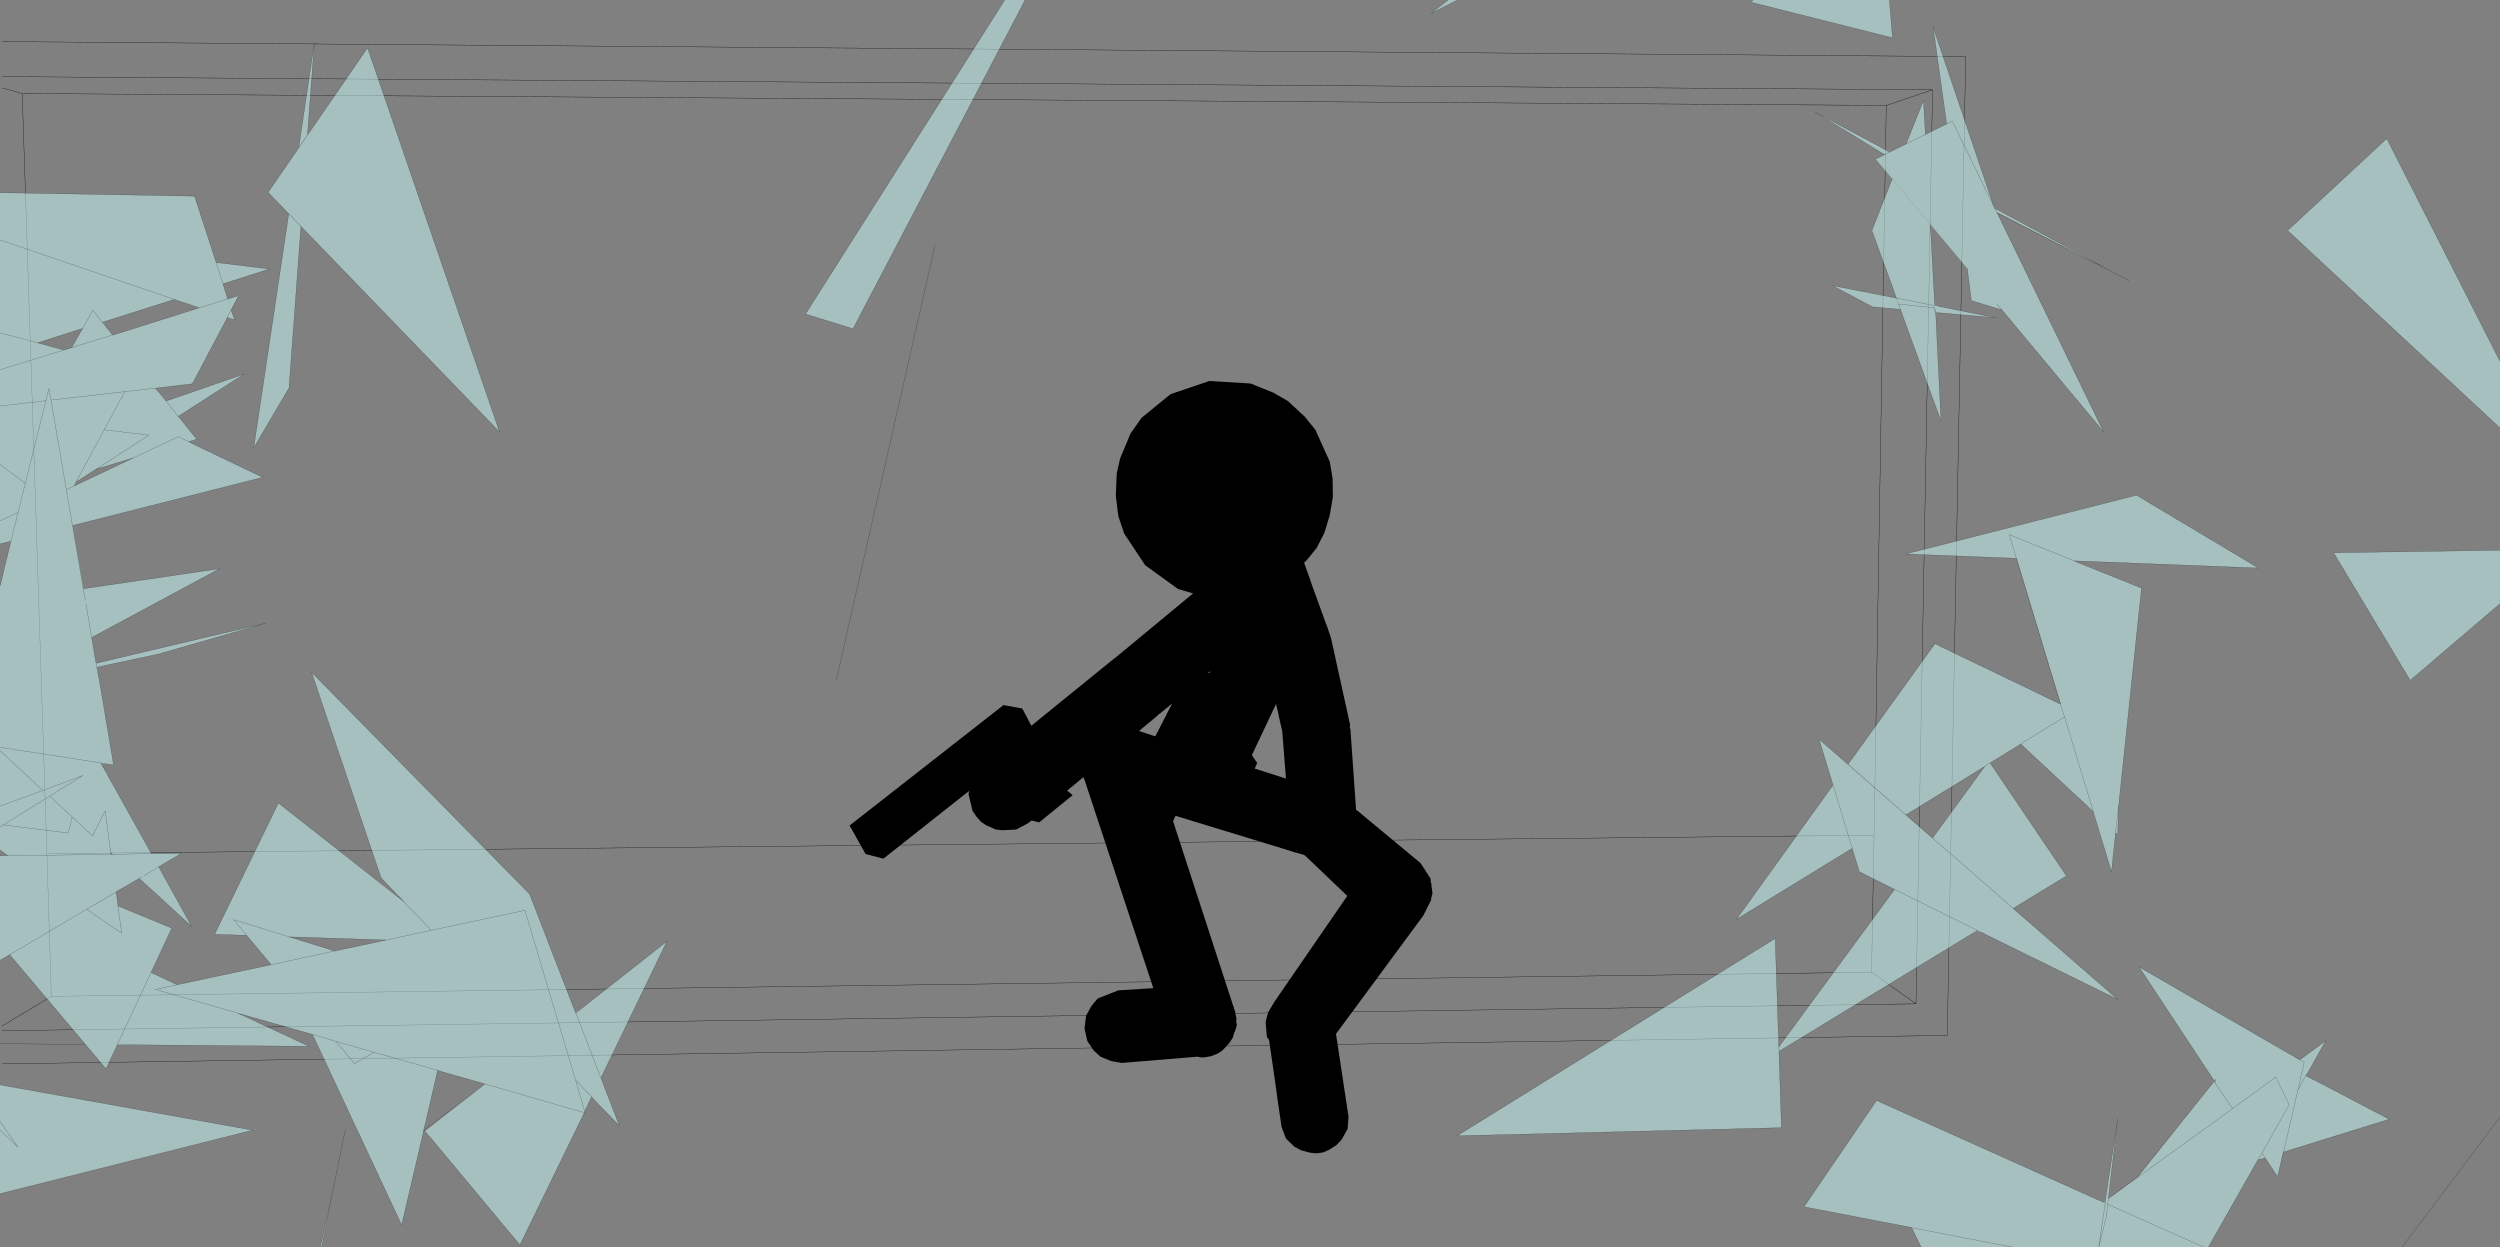 <?xml version="1.0" encoding="UTF-8" standalone="no"?>
<svg xmlns:xlink="http://www.w3.org/1999/xlink" height="199.4px" width="399.6px" xmlns="http://www.w3.org/2000/svg">
  <rect width="100%" height="100%" fill="#808080" stroke="none"/>
  <g transform="matrix(1.0, 0.0, 0.0, 1.0, -0.1, -0.45)">
    <path d="M301.6 17.3 L299.65 133.95 299.25 155.85 306.35 160.9 309.0 14.8 301.6 17.3 3.65 15.4 7.6 136.9 299.65 133.95 M0.45 7.1 L314.3 9.5 311.35 165.95 0.45 170.5 M0.45 14.5 L3.65 15.4 M0.45 164.45 L8.3 159.7 7.6 136.9 M0.45 12.7 L309.0 14.8 M8.3 159.7 L299.25 155.85 M306.35 160.9 L0.45 165.2" fill="none" stroke="#000000" stroke-linecap="round" stroke-linejoin="round" stroke-width="0.05"/>
    <path d="M399.7 68.85 L365.75 37.3 381.6 22.6 399.7 58.2 399.7 68.85 M318.95 33.75 L331.1 40.3 333.15 41.4 333.65 41.7 334.4 42.1 335.15 42.55 319.25 34.35 319.3 34.45 318.9 33.7 319.3 34.45 319.6 35.05 319.8 35.45 336.35 69.5 320.1 50.0 320.0 49.9 319.95 49.95 315.2 48.5 314.55 43.35 299.9 25.85 300.8 25.45 301.35 25.15 302.1 24.8 302.15 24.75 302.1 24.8 301.35 25.15 300.8 24.85 301.35 25.15 300.8 24.85 300.65 24.75 290.2 18.35 300.65 23.95 301.0 24.15 302.15 24.75 304.8 23.45 307.85 21.95 304.8 23.45 304.8 23.4 307.55 16.5 307.85 21.9 307.85 21.95 311.25 20.25 312.15 19.8 318.75 33.35 318.8 33.5 318.75 33.35 312.15 19.8 311.25 20.25 309.1 4.8 318.6 32.9 318.65 33.0 318.8 33.4 318.8 33.5 318.9 33.7 318.95 33.75 M331.65 90.1 L331.7 90.15 342.4 94.45 338.8 128.75 338.75 129.0 338.6 133.85 338.3 133.6 338.3 133.55 338.25 133.55 338.25 133.6 337.6 139.8 334.7 130.25 335.2 130.7 334.7 130.2 334.15 129.7 333.6 129.15 330.2 126.0 324.4 120.6 323.1 119.35 322.75 119.6 318.2 122.4 330.4 140.45 321.9 145.65 309.0 134.4 321.9 145.65 321.85 145.65 324.0 147.5 338.6 160.2 317.55 149.85 317.2 149.65 316.6 149.4 316.15 149.15 316.15 149.2 314.15 150.4 284.45 168.5 284.85 180.7 233.0 182.0 283.85 150.45 284.35 165.6 284.4 166.15 284.4 166.55 284.4 167.8 284.45 167.8 284.85 167.2 285.0 167.0 302.9 142.65 302.9 142.6 302.6 142.45 297.3 139.8 296.15 136.05 296.15 136.0 296.15 136.05 277.65 147.4 293.05 126.0 293.1 125.95 290.85 118.6 295.5 122.65 303.0 129.2 304.1 130.15 304.15 130.2 308.95 134.4 309.0 134.4 316.55 124.05 317.4 122.9 318.2 122.4 317.4 122.9 317.35 122.95 304.75 130.7 304.45 130.45 295.5 122.6 307.65 105.75 308.4 104.7 309.4 103.35 309.85 103.55 310.0 103.65 329.45 113.0 329.5 113.0 322.45 89.7 322.4 89.7 304.7 89.0 341.6 79.6 361.1 91.25 331.7 90.1 331.65 90.1 321.25 85.9 322.4 89.7 321.25 85.9 331.65 90.1 M334.7 130.2 L330.1 115.05 329.45 113.0 330.1 115.05 334.7 130.2 M399.7 96.95 L385.35 109.2 373.1 88.8 399.7 88.4 399.7 96.95 M362.15 185.5 L361.65 184.75 366.0 177.05 363.85 172.6 356.95 177.65 354.15 173.55 354.3 172.95 354.05 173.25 354.3 172.95 354.15 173.55 356.95 177.65 363.85 172.6 366.0 177.05 361.65 184.75 362.15 185.5 362.1 185.55 361.0 185.85 353.05 199.85 352.5 199.85 337.0 192.95 337.1 192.05 337.0 192.95 352.5 199.85 335.55 199.85 322.05 199.85 305.7 196.7 322.05 199.85 307.2 199.85 306.45 198.3 306.25 197.9 306.1 197.6 305.7 196.7 305.65 196.65 304.6 196.45 288.45 193.35 300.05 176.35 335.15 192.1 336.6 192.75 335.15 192.1 336.3 192.6 336.6 192.4 336.6 192.75 335.55 199.85 336.75 195.0 337.0 192.95 336.75 195.0 335.55 199.85 336.6 192.75 336.6 192.4 338.6 179.25 337.1 192.0 337.1 192.05 341.65 188.75 341.75 188.65 356.95 177.65 341.75 188.65 354.0 173.3 354.05 173.25 342.0 155.0 365.25 168.45 365.85 168.8 366.3 169.05 367.65 169.85 367.7 169.85 368.4 170.25 367.4 174.65 365.1 184.6 367.4 174.65 368.4 170.25 367.7 169.85 371.85 166.8 368.9 172.05 368.65 172.4 370.35 173.25 382.0 179.35 365.1 184.6 365.05 184.6 364.8 185.7 364.6 186.6 364.15 188.55 362.15 185.5 M338.25 133.55 L338.75 129.0 338.25 133.55 M354.15 173.55 L354.0 173.3 354.15 173.55 M361.65 184.75 L361.0 185.85 361.65 184.75 M367.4 174.65 L368.65 172.4 367.4 174.65 M319.3 49.05 L320.0 49.9 319.45 49.25 319.3 49.05 M318.65 33.0 L318.75 33.35 318.8 33.4 318.75 33.35 318.65 33.0 M302.1 0.45 L302.6 6.5 279.95 0.8 280.3 0.45 302.1 0.45 M303.25 48.1 L302.85 47.1 302.75 46.75 299.3 37.3 302.55 29.05 308.65 36.35 309.35 49.3 303.25 48.1 309.35 49.3 309.9 49.4 319.2 51.25 309.5 50.4 310.35 67.75 304.4 51.4 304.0 50.25 303.55 49.05 303.6 49.05 303.25 48.1 M309.5 50.4 L309.35 49.65 303.6 49.05 309.35 49.65 309.5 50.4 309.4 50.4 309.35 49.65 309.4 50.4 309.5 50.4 M303.85 49.9 L299.4 49.5 293.0 46.1 303.2 48.1 303.85 49.9 M302.1 24.8 L301.0 24.15 302.1 24.8 M231.55 0.45 L233.05 0.45 228.85 2.6 231.55 0.45 M330.1 115.05 L323.1 119.35 330.1 115.05 M296.15 136.0 L293.1 125.95 296.15 136.0 M284.45 167.8 L284.45 168.5 284.45 167.8 284.85 167.2 284.45 167.8 M316.15 149.15 L302.6 142.45 316.15 149.15 M163.95 0.45 L136.45 53.0 128.85 50.65 160.7 0.45 163.95 0.45 M47.85 24.05 L50.35 7.3 49.25 21.95 49.25 22.0 47.85 24.05 M46.25 34.65 L48.2 36.65 46.3 62.45 40.65 72.05 46.25 34.65 M58.85 8.1 L79.95 69.5 42.95 31.2 58.85 8.1 M0.1 38.8 L0.1 31.25 31.2 31.8 34.65 42.4 35.3 44.45 34.65 42.4 43.15 43.45 36.45 45.6 35.75 45.8 35.3 44.45 35.75 45.85 36.5 48.25 31.95 49.65 36.5 48.25 38.25 47.7 37.35 49.4 37.05 49.95 37.05 50.0 37.6 51.6 36.45 51.2 35.65 52.7 30.85 61.8 24.95 62.5 24.55 62.55 24.2 62.6 24.95 62.5 25.4 63.05 25.55 63.2 25.75 63.45 26.15 63.95 26.65 64.55 39.1 60.25 28.6 67.0 31.55 70.65 30.6 70.95 30.25 71.05 30.2 71.05 31.35 71.6 31.75 71.8 42.1 76.75 11.7 84.45 13.45 94.55 35.2 91.35 14.75 102.35 15.45 106.45 15.5 106.45 16.0 106.35 16.15 106.3 42.6 100.05 25.4 105.0 15.6 107.1 15.85 108.6 15.95 109.05 18.25 122.7 16.7 122.5 16.25 122.4 0.1 119.9 16.25 122.4 16.2 122.4 17.25 124.25 24.3 136.9 24.45 136.9 25.5 136.9 29.1 136.85 25.45 139.0 25.5 139.05 26.15 140.25 30.75 148.55 22.35 140.85 23.15 140.4 22.8 140.6 18.65 143.0 18.85 144.3 18.9 144.7 18.95 145.25 Q23.25 147.05 27.55 148.8 L24.25 155.9 28.4 157.85 41.55 155.05 42.05 154.95 43.45 154.65 39.3 149.7 39.5 149.95 34.4 149.8 44.6 128.8 63.3 143.5 63.55 143.7 63.6 143.75 63.8 143.9 64.55 144.45 64.65 144.6 63.8 143.9 64.65 144.6 64.55 144.45 64.65 144.55 63.9 143.75 63.7 143.6 63.65 143.55 61.0 140.75 49.9 107.9 84.75 143.35 92.1 162.35 93.5 161.3 106.7 150.9 96.15 172.75 99.1 180.4 95.9 177.1 94.65 175.8 93.55 178.1 93.6 178.3 93.5 178.25 93.5 178.3 83.2 199.45 69.0 182.4 68.75 182.15 68.55 181.9 68.0 181.25 68.05 181.25 68.55 181.9 68.05 181.25 75.2 175.6 77.6 173.7 70.7 171.75 70.65 171.7 70.05 171.55 68.1 180.0 68.0 180.3 67.8 181.2 67.6 182.15 64.3 196.25 50.05 165.8 38.1 162.4 38.0 162.35 24.95 158.6 28.4 157.85 24.95 158.6 38.0 162.35 38.9 162.75 39.2 162.9 39.55 163.05 49.5 167.7 20.8 167.45 20.3 167.45 19.95 167.45 18.85 167.45 18.6 168.0 17.05 171.3 13.75 167.4 12.45 167.4 13.75 167.4 1.65 153.05 0.1 153.95 0.1 137.25 1.35 137.2 1.35 137.25 0.1 137.25 1.35 137.25 1.35 137.2 0.75 136.8 0.15 136.35 0.1 136.35 0.1 132.65 0.1 129.3 0.1 120.45 0.1 119.9 0.1 94.2 0.15 94.05 0.55 92.3 1.85 86.95 3.0 82.35 4.15 77.7 0.1 74.7 4.15 77.7 7.45 64.5 0.1 65.35 7.45 64.5 7.9 62.55 8.25 64.4 20.05 63.05 24.55 62.55 20.05 63.05 8.25 64.4 7.9 62.55 7.45 64.5 4.15 77.7 3.0 82.35 1.85 86.95 0.1 87.4 0.1 83.7 0.1 74.7 0.1 65.35 0.1 59.55 10.3 56.4 10.35 56.4 10.3 56.4 0.1 59.55 0.1 53.65 6.1 55.25 0.1 53.65 0.1 38.8 27.95 48.3 29.1 48.7 27.95 48.3 0.1 38.8 M31.95 49.65 L29.45 48.8 29.1 48.7 27.95 48.3 26.9 48.65 27.95 48.3 26.9 48.65 16.5 51.95 17.1 52.75 17.3 53.0 17.5 53.25 18.1 54.0 12.05 55.85 18.1 54.0 19.15 53.7 31.95 49.65 M37.05 50.0 L35.65 52.7 37.05 50.0 M28.6 67.0 L26.15 63.95 28.6 67.0 M21.4 73.65 L28.6 70.25 30.25 71.05 28.6 70.25 21.4 73.65 15.45 75.45 15.7 75.3 15.85 75.2 15.05 75.7 12.25 77.5 11.95 78.15 11.9 78.15 12.55 77.85 21.4 73.65 M13.45 94.55 L13.4 94.55 10.7 78.7 11.9 78.15 11.95 78.15 11.9 78.15 10.7 78.7 13.4 94.55 13.45 94.55 M13.3 52.95 L14.95 50.05 17.1 52.75 14.95 50.05 13.3 52.95 6.1 55.25 9.8 56.25 9.9 56.3 10.0 56.3 10.35 56.4 12.6 55.7 12.05 55.85 11.55 56.0 13.3 52.95 M10.3 56.4 L10.0 56.3 10.3 56.4 M20.05 63.05 L16.75 69.15 11.9 78.15 16.75 69.15 20.05 63.05 M16.75 69.15 L23.9 70.0 15.7 75.3 23.9 70.0 16.75 69.15 M0.1 83.7 L3.0 82.35 0.1 83.7 M13.4 94.55 L13.75 96.4 13.4 94.55 M8.25 64.4 L10.7 78.7 8.25 64.4 M15.85 108.6 L15.45 106.45 15.85 108.6 M0.1 129.3 L6.95 126.8 13.35 124.4 8.05 127.7 0.65 132.3 11.0 133.6 11.65 131.05 14.9 134.05 16.9 130.05 17.8 136.7 16.9 130.05 14.9 134.05 11.65 131.05 11.0 133.6 0.65 132.3 0.1 132.65 0.65 132.3 8.05 127.7 13.35 124.4 6.95 126.8 0.1 129.3 M17.8 136.7 L17.85 137.0 18.1 137.0 17.8 136.7 M0.1 120.45 L6.95 126.8 0.1 120.45 M18.1 137.0 L24.3 136.9 18.1 137.0 M25.45 139.0 L23.15 140.4 25.45 139.0 M1.35 137.25 L17.85 137.0 1.35 137.25 M11.65 131.05 L8.05 127.7 11.65 131.05 M18.65 143.0 L18.65 143.05 18.85 144.3 18.65 143.05 13.95 145.8 19.55 149.6 18.95 145.25 19.55 149.6 13.95 145.8 18.65 143.05 18.65 143.0 M13.95 145.8 L1.65 153.05 13.95 145.8 M18.6 168.0 L18.85 167.45 19.95 167.45 18.85 167.45 18.6 168.0 M0.1 181.1 L0.1 179.7 2.95 183.8 0.1 181.1 2.95 183.8 0.1 179.7 0.1 173.85 40.5 181.1 0.1 191.25 0.1 181.1 M61.85 150.7 L69.05 149.15 84.0 145.95 92.1 173.1 93.55 178.1 93.5 178.3 77.6 173.7 93.5 178.3 93.55 178.1 92.1 173.1 84.0 145.95 69.05 149.15 61.85 150.7 46.35 150.2 46.25 150.2 47.5 150.55 48.6 150.9 50.85 151.6 52.95 152.25 53.1 152.3 53.25 152.35 53.6 152.45 53.65 152.45 53.6 152.45 43.45 154.65 53.6 152.45 53.25 152.35 53.65 152.45 61.85 150.7 M18.85 167.45 L24.25 155.9 18.85 167.45 M67.6 182.15 L67.8 181.2 67.6 182.15 M43.45 154.65 L37.45 147.45 46.35 150.2 37.45 147.45 43.45 154.65 M53.8 166.9 L50.05 165.8 53.8 166.9 59.9 168.65 53.8 166.9 56.75 170.45 59.9 168.65 70.65 171.7 59.9 168.65 56.75 170.45 53.8 166.9 M53.35 190.5 L51.5 199.85 51.3 199.85 53.35 190.5 M67.8 181.2 L68.0 180.3 67.8 181.2 M69.05 149.15 L64.65 144.6 69.05 149.15 M94.65 175.8 L94.7 175.8 95.9 177.1 94.7 175.8 94.65 175.8 M92.15 162.4 L92.1 162.35 92.15 162.4 93.5 161.3 92.15 162.4 96.15 172.75 92.15 162.4 M13.85 96.95 L14.75 102.35 13.85 96.95 M92.1 173.1 L94.7 175.8 92.1 173.1" fill="#ccffff" fill-opacity="0.502" fill-rule="evenodd" stroke="none"/>
    <path d="M399.7 68.85 L365.75 37.3 381.6 22.6 399.7 58.2 M334.4 42.1 L333.65 41.7 333.15 41.4 331.1 40.3 318.95 33.75 M318.9 33.7 L319.3 34.45 336.75 43.4 340.4 45.3 M334.4 42.1 L336.75 43.4 M331.65 90.1 L331.7 90.15 342.4 94.45 338.8 128.75 M338.75 129.0 L338.6 133.85 338.3 133.6 M338.25 133.55 L338.25 133.6 337.6 139.8 334.7 130.25 334.7 130.2 334.15 129.7 333.6 129.15 330.2 126.0 324.4 120.6 323.1 119.4 322.75 119.6 318.2 122.4 330.4 140.45 321.9 145.65 324.0 147.5 338.6 160.2 317.55 149.85 317.2 149.65 316.6 149.4 M316.15 149.2 L314.15 150.4 284.45 168.5 284.85 180.7 233.0 182.0 283.85 150.45 284.35 165.6 284.4 166.15 284.4 166.55 284.45 167.8 284.85 167.2 285.0 167.0 302.9 142.65 302.9 142.6 M302.6 142.45 L297.3 139.8 296.15 136.05 296.15 136.0 293.1 125.95 290.85 118.6 295.5 122.65 303.0 129.2 304.1 130.15 304.15 130.2 304.45 130.45 304.75 130.7 317.35 122.95 317.4 122.9 318.2 122.4 M296.15 136.05 L277.65 147.4 293.05 126.0 M295.5 122.6 L307.65 105.75 308.4 104.7 309.35 103.3 309.85 103.55 310.0 103.65 329.45 113.0 322.4 89.7 304.7 89.0 341.6 79.6 361.1 91.25 331.7 90.1 M331.65 90.1 L321.25 85.9 322.4 89.7 M329.5 113.0 L329.45 113.0 330.1 115.05 334.7 130.2 M399.7 88.4 L373.1 88.8 385.35 109.2 399.7 96.95 M338.75 129.0 L338.25 133.55 M354.05 173.25 L354.3 172.95 354.15 173.55 356.95 177.65 363.85 172.6 366.0 177.05 361.65 184.75 362.15 185.5 364.15 188.55 364.6 186.6 364.8 185.7 365.1 184.6 367.4 174.65 368.4 170.25 367.7 169.85 367.65 169.85 M365.05 184.6 L365.1 184.6 382.0 179.35 370.35 173.25 368.7 172.4 368.9 172.05 371.85 166.8 367.7 169.85 366.3 169.05 365.85 168.8 365.25 168.45 342.0 155.0 354.05 173.25 341.65 188.7 337.1 192.0 337.1 192.05 337.0 192.95 352.5 199.85 M354.0 173.3 L354.15 173.55 M341.75 188.65 L341.65 188.7 M353.05 199.85 L361.0 185.85 361.65 184.75 M336.6 192.4 L336.6 192.75 335.55 199.85 336.75 195.0 337.0 192.95 M335.15 192.1 L336.6 192.75 M335.15 192.1 L300.05 176.35 288.45 193.35 304.6 196.45 305.65 196.7 305.7 196.7 322.05 199.85 M336.6 192.4 L336.3 192.6 M337.1 192.0 L338.6 179.25 336.6 192.4 M361.0 185.85 L362.1 185.55 M341.75 188.65 L356.95 177.65 M368.65 172.4 L368.7 172.4 M368.65 172.4 L367.4 174.65 M384.0 199.85 L399.7 179.0 M318.8 33.5 L318.75 33.35 312.15 19.8 311.25 20.25 307.85 21.95 304.8 23.45 302.15 24.75 302.1 24.8 301.35 25.15 300.8 25.45 299.9 25.85 M314.55 43.35 L315.2 48.5 319.95 49.95 320.1 50.0 336.35 69.5 319.8 35.45 319.6 35.05 319.3 34.45 M320.0 49.9 L319.3 49.05 M320.0 49.9 L320.1 50.0 M307.85 21.9 L307.55 16.5 304.8 23.4 M311.25 20.25 L309.1 4.8 318.6 32.9 318.65 33.0 318.75 33.35 318.8 33.4 318.9 33.7 M301.0 24.15 L300.65 23.95 290.2 18.35 300.65 24.75 300.8 24.85 301.35 25.15 M302.1 0.45 L302.6 6.5 279.95 0.8 280.3 0.45 M303.25 48.1 L309.35 49.3 308.65 36.35 M302.55 29.05 L299.3 37.3 302.75 46.75 302.85 47.1 303.2 48.1 303.25 48.1 M303.6 49.05 L309.35 49.65 309.5 50.4 319.2 51.25 309.9 49.4 M309.5 50.4 L310.35 67.75 304.4 51.4 304.0 50.25 303.55 49.05 303.6 49.05 M303.85 49.9 L299.4 49.5 293.0 46.1 303.2 48.1 M301.0 24.15 L302.1 24.8 M309.35 49.65 L309.4 50.4 309.5 50.4 M233.05 0.45 L228.85 2.6 231.55 0.45 M323.1 119.35 L323.1 119.4 M323.1 119.35 L330.1 115.05 M316.55 124.05 L309.0 134.4 321.9 145.65 M309.0 134.4 L304.75 130.7 M317.35 122.95 L316.55 124.05 M284.45 168.5 L284.45 167.8 M306.1 197.6 L306.25 197.9 306.45 198.3 307.2 199.85 M305.65 196.65 L305.65 196.7 306.1 197.6 M302.6 142.45 L316.15 149.15 M163.95 0.45 L136.45 53.0 128.85 50.65 160.7 0.45 M47.85 24.05 L50.35 7.3 49.25 21.95 M48.2 36.65 L46.3 62.45 40.65 72.05 46.25 34.65 M58.85 8.1 L79.95 69.5 42.95 31.2 58.85 8.1 M0.1 38.8 L27.95 48.3 29.1 48.7 29.45 48.8 31.95 49.65 36.5 48.25 35.75 45.85 35.3 44.45 34.65 42.4 31.2 31.8 0.1 31.25 M26.9 48.65 L27.95 48.3 M36.45 45.6 L35.75 45.85 M36.45 45.6 L43.15 43.45 34.65 42.4 M36.5 48.25 L38.25 47.7 37.35 49.4 37.05 50.0 37.6 51.6 36.45 51.2 M35.65 52.7 L30.85 61.8 24.95 62.5 25.4 63.05 25.55 63.2 25.75 63.45 26.15 63.95 28.6 67.0 31.55 70.65 30.6 70.95 30.25 71.05 31.35 71.6 31.75 71.8 42.1 76.75 11.7 84.45 M26.65 64.55 L39.1 60.25 28.6 67.0 M13.45 94.55 L35.2 91.35 14.75 102.35 15.45 106.45 15.85 108.6 15.95 109.05 18.25 122.7 16.7 122.5 M15.5 106.45 L16.0 106.35 16.15 106.3 42.6 100.05 25.4 105.0 15.6 107.1 M16.25 122.4 L17.25 124.25 24.3 136.9 18.1 137.0 17.8 136.7 16.9 130.05 14.9 134.05 11.65 131.05 11.0 133.6 0.65 132.3 0.1 132.65 M24.45 136.9 L25.5 136.9 29.1 136.85 25.45 139.0 23.15 140.4 M25.5 139.05 L26.15 140.25 30.75 148.55 22.35 140.85 M22.8 140.6 L18.65 143.0 18.65 143.05 13.95 145.8 19.55 149.6 18.95 145.25 Q23.25 147.05 27.55 148.8 L24.25 155.9 28.4 157.85 41.55 155.05 42.05 154.95 43.45 154.65 53.6 152.45 53.65 152.45 61.85 150.7 46.35 150.2 37.45 147.45 43.45 154.65 M18.85 144.3 L18.9 144.7 18.95 145.25 M39.5 149.95 L34.4 149.8 44.6 128.8 63.3 143.5 63.55 143.7 63.6 143.75 63.8 143.9 64.65 144.6 64.55 144.45 63.9 143.75 63.7 143.6 63.65 143.55 61.0 140.75 49.9 107.9 84.75 143.35 92.1 162.35 92.15 162.4 96.15 172.75 99.1 180.4 95.9 177.1 94.7 175.8 94.65 175.8 93.55 178.1 93.6 178.3 93.5 178.3 83.2 199.45 69.0 182.4 68.75 182.15 68.55 181.9 68.05 181.25 67.9 181.1 67.8 181.2 67.6 182.15 64.3 196.25 50.05 165.8 38.1 162.4 38.9 162.75 39.2 162.9 39.55 163.05 49.5 167.7 20.8 167.45 20.3 167.45 19.95 167.45 18.85 167.45 18.6 168.0 17.05 171.3 13.75 167.4 1.65 153.05 13.95 145.8 M93.5 161.3 L106.7 150.9 96.15 172.75 M12.45 167.4 L12.05 167.4 0.1 167.25 M35.65 52.7 L37.05 50.0 37.05 49.95 M24.95 62.5 L24.55 62.55 20.05 63.05 8.25 64.4 7.9 62.55 7.45 64.5 0.1 65.35 M30.25 71.05 L28.6 70.25 21.4 73.65 12.55 77.85 11.95 78.15 11.9 78.15 10.7 78.7 13.4 94.55 13.45 94.55 M17.5 53.25 L17.3 53.0 17.1 52.75 14.95 50.05 13.3 52.95 11.55 56.0 12.05 55.85 18.1 54.0 19.15 53.7 31.95 49.65 M17.5 53.25 L18.1 54.0 M16.5 51.95 L26.9 48.65 M10.35 56.4 L10.3 56.4 0.1 59.55 M11.55 56.0 L10.35 56.4 M10.0 56.3 L10.3 56.4 M6.1 55.25 L0.1 53.65 M13.3 52.95 L6.1 55.25 9.8 56.25 9.9 56.3 10.0 56.3 M11.9 78.15 L16.75 69.15 20.05 63.05 M15.05 75.7 L15.45 75.45 15.7 75.3 23.9 70.0 16.75 69.15 M15.05 75.7 L12.25 77.5 M0.1 74.7 L4.15 77.7 7.45 64.5 M4.15 77.7 L3.0 82.35 1.85 86.95 0.55 92.3 0.15 94.05 M0.1 119.9 L16.25 122.4 M3.0 82.35 L0.1 83.7 M0.1 87.4 L1.85 86.95 M13.75 96.4 L13.4 94.55 M21.4 73.65 L15.45 75.45 M10.7 78.7 L8.25 64.4 M0.65 132.3 L8.05 127.7 13.35 124.4 6.95 126.8 0.1 129.3 M0.1 137.25 L1.35 137.25 1.35 137.2 0.75 136.8 0.15 136.35 M17.8 136.7 L17.85 137.0 18.1 137.0 M18.85 144.3 L18.65 143.05 M8.05 127.7 L11.65 131.05 M17.85 137.0 L1.35 137.25 M6.95 126.8 L0.1 120.45 M38.0 162.35 L24.95 158.6 28.4 157.85 M38.1 162.4 L38.0 162.35 M0.1 153.95 L1.65 153.05 M12.45 167.4 L13.75 167.4 M0.1 181.1 L2.95 183.8 0.1 179.7 M0.1 173.85 L40.5 181.1 0.1 191.25 M24.25 155.9 L18.85 167.45 M77.6 173.7 L93.5 178.3 93.55 178.1 92.1 173.1 84.0 145.95 69.05 149.15 61.85 150.7 M75.2 175.6 L77.6 173.7 70.7 171.75 70.65 171.7 59.9 168.65 53.8 166.9 56.75 170.45 59.9 168.65 M70.05 171.55 L68.1 180.0 68.0 180.3 67.8 181.2 M53.25 152.35 L53.6 152.45 M53.25 152.35 L53.1 152.3 52.95 152.25 50.85 151.6 48.6 150.9 47.5 150.55 46.35 150.2 46.25 150.2 M50.05 165.8 L53.8 166.9 M55.3 180.95 L53.35 190.5 51.5 199.85 M51.3 199.85 L53.35 190.5 M75.2 175.6 L67.9 181.1 M64.65 144.6 L69.05 149.15 M93.5 161.3 L92.15 162.4 M94.7 175.8 L92.1 173.1 M14.75 102.35 L13.85 96.95 M133.75 109.25 L149.55 39.65" fill="none" stroke="#000000" stroke-linecap="round" stroke-linejoin="round" stroke-opacity="0.502" stroke-width="0.05"/>
    <path d="M200.0 61.75 L203.6 63.2 205.95 64.55 208.65 67.05 210.35 69.15 212.65 74.25 213.1 76.9 213.15 79.85 212.65 82.8 211.8 85.6 210.55 88.05 209.0 89.95 208.55 90.4 209.55 93.2 209.85 94.1 211.2 97.8 211.95 99.9 212.15 100.4 212.3 100.8 212.85 102.45 215.9 116.3 215.85 116.7 215.85 116.75 215.95 117.0 216.85 129.85 227.15 138.4 228.45 140.4 228.75 140.85 228.8 141.55 228.85 141.55 228.9 141.75 228.9 142.05 229.0 142.7 229.05 143.1 229.05 143.35 228.85 144.05 228.85 144.3 227.6 146.8 213.65 165.7 213.65 165.75 215.65 178.95 215.5 180.9 214.55 182.6 213.7 183.5 212.5 184.25 211.6 184.65 210.5 184.8 209.5 184.7 208.2 184.35 208.15 184.35 207.0 183.75 205.65 182.45 204.95 180.6 204.25 175.85 204.1 174.65 202.95 166.7 202.6 166.2 202.4 163.85 202.45 163.65 202.45 163.6 202.65 162.75 202.75 162.55 202.75 162.35 203.7 160.75 203.75 160.65 215.45 143.65 208.75 137.25 208.6 137.15 208.55 137.1 207.1 136.7 206.65 136.55 206.0 136.35 188.0 130.85 187.6 131.7 197.35 161.65 197.25 161.25 197.3 161.3 197.35 161.65 197.55 162.25 197.6 162.65 197.75 163.3 197.7 163.65 197.7 163.7 197.8 164.3 197.5 165.3 197.4 165.45 197.15 166.3 196.65 167.1 195.5 168.35 194.75 168.85 193.75 169.25 192.7 169.45 191.95 169.45 191.5 169.35 179.4 170.35 177.7 170.05 176.0 169.35 174.9 168.35 173.9 166.85 173.45 164.85 173.7 162.8 174.55 161.25 175.55 160.05 178.85 158.75 184.45 158.4 173.5 125.25 173.45 125.1 173.4 125.0 173.3 124.7 173.3 124.65 170.7 126.8 170.65 126.8 171.55 127.55 166.2 131.9 165.0 131.6 164.4 132.05 162.5 133.05 160.35 133.15 159.3 133.05 157.7 132.35 156.9 131.8 156.15 130.95 155.55 130.05 154.9 127.35 155.05 126.85 154.2 127.5 141.3 137.7 138.45 136.95 135.9 132.4 160.5 113.15 163.5 113.7 164.95 116.45 178.2 105.7 178.3 105.65 190.8 95.3 188.4 94.6 183.15 90.8 179.8 85.75 178.85 82.95 178.45 79.7 178.6 76.1 179.15 73.7 180.8 69.75 182.55 67.25 187.2 63.45 193.4 61.35 200.0 61.75 M204.05 113.0 L200.2 121.15 201.05 122.4 200.65 123.3 205.65 124.9 205.05 117.3 204.55 115.15 204.45 114.6 204.05 112.95 204.05 113.0 M193.15 108.05 L193.45 108.0 193.6 107.7 193.15 108.05 M185.1 114.85 L182.15 117.3 182.2 117.3 184.75 118.15 185.05 117.55 185.1 117.5 187.45 112.9 185.45 114.55 185.25 114.65 185.1 114.85" fill="#000000" fill-rule="evenodd" stroke="none"/>
  </g>
</svg>
